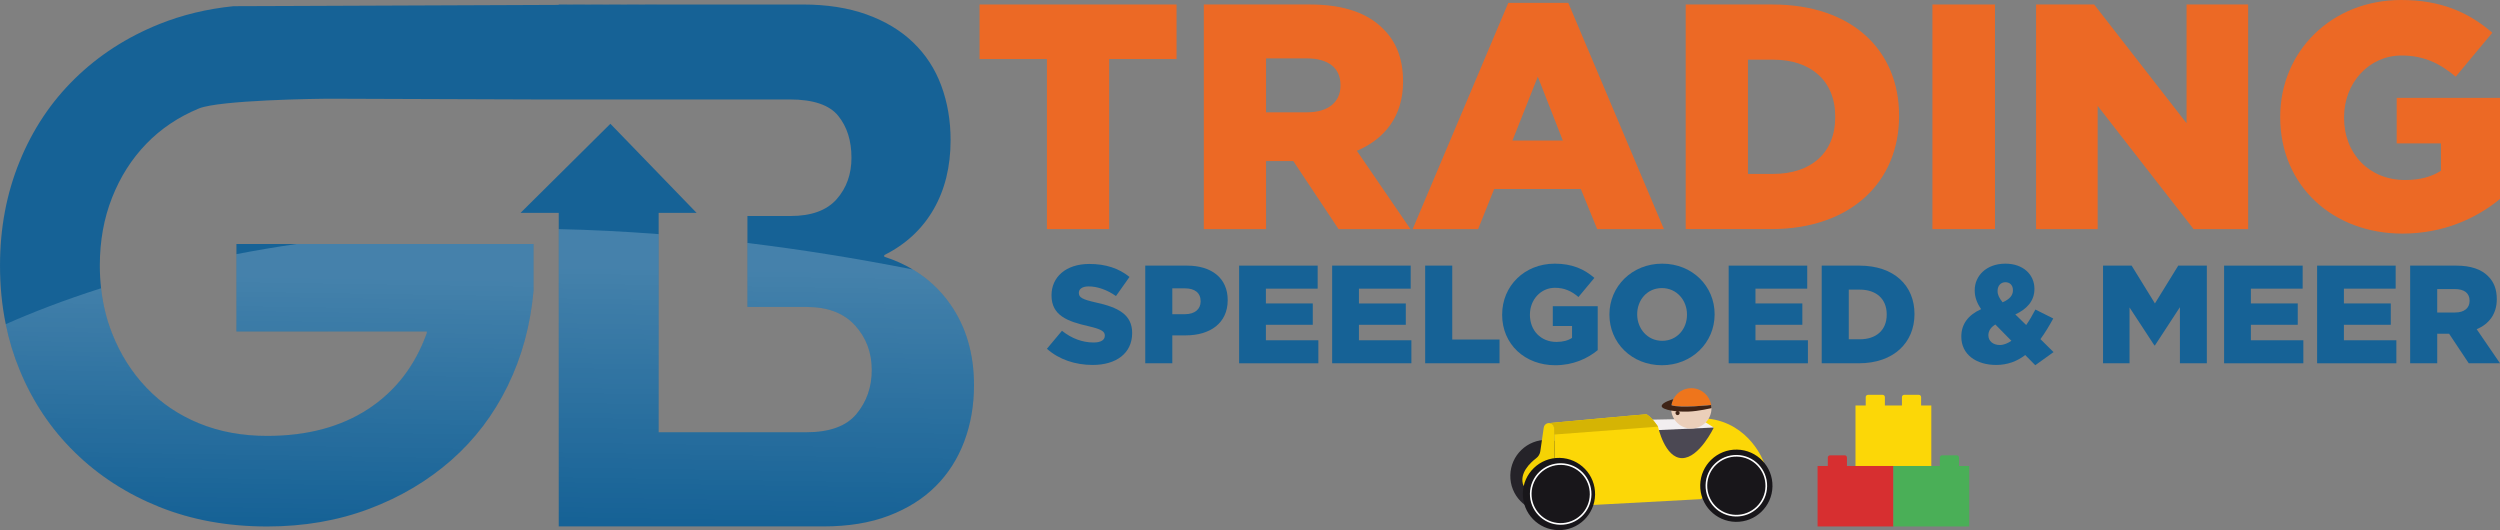 <svg xmlns="http://www.w3.org/2000/svg" xmlns:xlink="http://www.w3.org/1999/xlink" viewBox="0 0 422.456 89.585">
<rect x="0" y="0" width="422.456" height="89.585" fill="#808080" stroke="none"/>
<defs>
    <style>.cls-1{fill:url(#linear-gradient-2);}.cls-2{fill:#ebcfba;}.cls-3{fill:#4b4853;}.cls-4{fill:#fff;}.cls-5{fill:#252329;}.cls-6{fill:#f5d204;}.cls-7{fill:#d5b404;}.cls-8{fill:#d72f30;}.cls-9{fill:#ec6925;}.cls-10{fill:#166296;}.cls-11{fill:#fcd707;}.cls-12{fill:#18161a;}.cls-13{fill:#f2eeef;}.cls-14{fill:#4aaf57;}.cls-15{fill:url(#linear-gradient);}.cls-16{fill:#ee751c;}.cls-17{fill:#3e2316;}
    </style>
    <linearGradient id="linear-gradient" x1="45.649" y1="46.55" x2="44.997" y2="87.844" gradientUnits="userSpaceOnUse"><stop offset="0" stop-color="#fff" stop-opacity=".2"/>
<stop offset="1" stop-color="#fff" stop-opacity="0"/>
</linearGradient>
    <linearGradient id="linear-gradient-2" x1="129.605" y1="45.516" x2="128.929" y2="88.334" xlink:href="#linear-gradient"/>
</defs>
<path class="cls-10" d="M94.417,.759v.063l16.883-.063h-16.883Z"/>
<path class="cls-10" d="M164.587,65.085c0,3.424-.549,6.589-1.645,9.511-1.105,2.922-2.703,5.445-4.818,7.552-2.107,2.115-4.747,3.776-7.912,4.99-3.165,1.214-6.855,1.817-11.078,1.817h-44.717V35.974h-6.455l15.182-15.057,14.572,15.057h-6.416v37.071h24.936c3.956,0,6.792-1.034,8.5-3.102,1.715-2.068,2.577-4.536,2.577-7.419,0-2.961-.948-5.484-2.836-7.552-1.896-2.068-4.599-3.102-8.116-3.102h-10.059v-15.371h7.294c3.518,0,6.111-.948,7.779-2.836,1.669-1.888,2.507-4.223,2.507-7.012,0-2.875-.744-5.233-2.24-7.082-1.496-1.841-4.223-2.765-8.179-2.765h-42.978l-34.376-.125c-2.491-.008-19.053,.227-22.507,1.653-3.463,1.434-6.424,3.424-8.884,5.97-2.468,2.554-4.395,5.578-5.774,9.08-1.387,3.502-2.076,7.333-2.076,11.485,0,1.308,.07,2.593,.212,3.847,.298,2.695,.917,5.241,1.864,7.63,1.379,3.502,3.306,6.549,5.774,9.143,2.46,2.593,5.421,4.606,8.884,6.032,3.455,1.426,7.301,2.139,11.54,2.139,6.745,0,12.433-1.512,17.063-4.536,4.622-3.024,7.928-7.309,9.918-12.84v-.266H39.954v-14.783h50.201v7.912c-.517,5.797-1.966,11.132-4.348,16.021-2.382,4.889-5.555,9.08-9.534,12.582-3.98,3.502-8.602,6.244-13.874,8.234-5.28,1.99-11.03,2.985-17.258,2.985-6.659,0-12.73-1.105-18.222-3.306-5.492-2.209-10.247-5.272-14.266-9.213-4.027-3.933-7.137-8.578-9.338-13.945-1.018-2.467-1.802-5.037-2.342-7.724-.65-3.149-.971-6.455-.971-9.91,0-6.314,1.104-12.174,3.314-17.58,2.201-5.406,5.312-10.075,9.338-14.007,4.019-3.933,8.774-7.004,14.266-9.213,3.886-1.559,8.069-2.57,12.542-3.024h.008l10.78-.039,44.169-.18,16.883-.063h24.403c4.042,0,7.63,.564,10.748,1.684,3.126,1.128,5.743,2.695,7.85,4.724,2.107,2.021,3.698,4.45,4.747,7.278,1.058,2.836,1.583,5.915,1.583,9.236,0,4.497-.972,8.414-2.899,11.736-1.935,3.33-4.708,5.891-8.312,7.685v.274c1.755,.564,3.361,1.285,4.834,2.162,2.515,1.496,4.622,3.447,6.314,5.86,2.679,3.823,4.019,8.382,4.019,13.686Z"/>
<path class="cls-15" d="M90.155,41.23v7.912c-.517,5.797-1.966,11.132-4.348,16.021-2.382,4.889-5.555,9.08-9.534,12.582-3.98,3.502-8.602,6.244-13.874,8.234-5.28,1.99-11.03,2.985-17.258,2.985-6.659,0-12.73-1.105-18.222-3.306-5.492-2.209-10.247-5.272-14.266-9.213-4.027-3.933-7.137-8.578-9.338-13.945-1.018-2.467-1.802-5.037-2.342-7.724,4.45-1.966,9.816-4.058,16.107-6.064,.298,2.695,.917,5.241,1.864,7.63,1.379,3.502,3.306,6.549,5.774,9.143,2.46,2.593,5.421,4.606,8.884,6.032,3.455,1.426,7.301,2.139,11.54,2.139,6.745,0,12.433-1.512,17.063-4.536,4.622-3.024,7.928-7.309,9.918-12.84v-.266H39.954v-13.067c3.243-.627,6.635-1.207,10.176-1.716h40.025Z"/>
<path class="cls-1" d="M164.587,65.085c0,3.424-.549,6.589-1.645,9.511-1.105,2.922-2.703,5.445-4.818,7.552-2.107,2.115-4.747,3.776-7.912,4.99-3.165,1.214-6.855,1.817-11.078,1.817h-44.717V38.716c5.421,.118,11.046,.399,16.883,.846v33.483h24.936c3.956,0,6.792-1.034,8.5-3.102,1.715-2.068,2.577-4.536,2.577-7.419,0-2.961-.948-5.484-2.836-7.552-1.896-2.068-4.599-3.102-8.116-3.102h-10.059v-10.811c8.884,1.081,18.199,2.554,27.952,4.481,2.515,1.496,4.622,3.447,6.314,5.86,2.679,3.823,4.019,8.382,4.019,13.686Z"/>
<path class="cls-9" d="M176.91,9.977h-11.387V.759h33.292V9.977h-11.387v28.737h-10.518V9.977Z"/>
<path class="cls-9" d="M203.421,.759h17.947c5.803,0,9.815,1.518,12.363,4.121,2.222,2.169,3.361,5.097,3.361,8.838v.109c0,5.801-3.09,9.651-7.807,11.657l9.054,13.23h-12.145l-7.645-11.495h-4.609v11.495h-10.519V.759Zm17.459,18.218c3.578,0,5.639-1.735,5.639-4.5v-.108c0-2.982-2.169-4.501-5.693-4.501h-6.886v9.109h6.94Z"/>
<path class="cls-9" d="M254.874,.488h10.139l16.158,38.226h-11.277l-2.765-6.778h-14.64l-2.711,6.778h-11.062L254.874,.488Zm9.217,23.261l-4.23-10.79-4.283,10.79h8.512Z"/>
<path class="cls-9" d="M284.854,.759h14.639c13.556,0,21.418,7.807,21.418,18.76v.109c0,10.952-7.97,19.086-21.634,19.086h-14.423V.759Zm14.803,28.628c6.289,0,10.464-3.47,10.464-9.597v-.108c0-6.073-4.175-9.597-10.464-9.597h-4.284V29.388h4.284Z"/>
<path class="cls-9" d="M326.546,.759h10.574V38.714h-10.574V.759Z"/>
<path class="cls-9" d="M344.058,.759h9.814l15.615,20.062V.759h10.41V38.714h-9.216l-16.212-20.821v20.821h-10.41V.759Z"/>
<path class="cls-9" d="M385.316,19.845v-.109c0-11.061,8.675-19.736,20.441-19.736,6.669,0,11.385,2.06,15.398,5.53l-6.181,7.428c-2.711-2.277-5.422-3.579-9.164-3.579-5.476,0-9.704,4.609-9.704,10.41v.109c0,6.127,4.283,10.519,10.301,10.519,2.548,0,4.501-.542,6.073-1.573v-4.608h-7.482v-7.699h17.459v17.08c-4.013,3.307-9.596,5.856-16.482,5.856-11.821,0-20.658-8.133-20.658-19.628Z"/>
<path class="cls-10" d="M176.91,58.936l2.545-3.041c1.627,1.297,3.442,1.98,5.351,1.98,1.226,0,1.886-.424,1.886-1.132v-.047c0-.684-.541-1.061-2.781-1.579-3.513-.802-6.224-1.792-6.224-5.187v-.047c0-3.064,2.429-5.281,6.389-5.281,2.805,0,4.997,.754,6.79,2.193l-2.288,3.23c-1.509-1.061-3.159-1.627-4.62-1.627-1.109,0-1.651,.471-1.651,1.061v.047c0,.754,.566,1.085,2.853,1.603,3.795,.825,6.153,2.051,6.153,5.14v.047c0,3.371-2.665,5.375-6.672,5.375-2.924,0-5.705-.919-7.732-2.735Z"/>
<path class="cls-10" d="M193.526,44.886h7.072c4.174,0,6.861,2.145,6.861,5.799v.047c0,3.89-2.995,5.941-7.096,5.941h-2.263v4.715h-4.574v-16.502Zm6.742,8.204c1.627,0,2.617-.849,2.617-2.145v-.048c0-1.414-.99-2.169-2.64-2.169h-2.145v4.361h2.168Z"/>
<path class="cls-10" d="M209.388,44.886h13.274v3.89h-8.747v2.499h7.921v3.607h-7.921v2.617h8.864v3.89h-13.391v-16.502Z"/>
<path class="cls-10" d="M225.108,44.886h13.274v3.89h-8.747v2.499h7.921v3.607h-7.921v2.617h8.864v3.89h-13.39v-16.502Z"/>
<path class="cls-10" d="M240.829,44.886h4.574v12.495h7.992v4.007h-12.566v-16.502Z"/>
<path class="cls-10" d="M253.839,53.184v-.048c0-4.809,3.772-8.581,8.887-8.581,2.9,0,4.951,.896,6.696,2.404l-2.688,3.23c-1.179-.991-2.357-1.556-3.984-1.556-2.381,0-4.22,2.004-4.22,4.526v.047c0,2.664,1.862,4.573,4.479,4.573,1.107,0,1.957-.235,2.64-.684v-2.003h-3.254v-3.348h7.591v7.426c-1.745,1.438-4.173,2.547-7.167,2.547-5.14,0-8.982-3.536-8.982-8.534Z"/>
<path class="cls-10" d="M271.964,53.184v-.048c0-4.738,3.819-8.581,8.912-8.581s8.864,3.795,8.864,8.534v.047c0,4.739-3.82,8.582-8.912,8.582s-8.864-3.796-8.864-8.534Zm13.108,0v-.048c0-2.38-1.72-4.455-4.244-4.455-2.498,0-4.172,2.027-4.172,4.408v.047c0,2.381,1.72,4.456,4.22,4.456,2.522,0,4.197-2.027,4.197-4.408Z"/>
<path class="cls-10" d="M292.116,44.886h13.273v3.89h-8.746v2.499h7.921v3.607h-7.921v2.617h8.864v3.89h-13.391v-16.502Z"/>
<path class="cls-10" d="M307.836,44.886h6.366c5.893,0,9.312,3.395,9.312,8.157v.047c0,4.762-3.465,8.298-9.407,8.298h-6.271v-16.502Zm6.437,12.448c2.734,0,4.549-1.509,4.549-4.173v-.047c0-2.64-1.815-4.173-4.549-4.173h-1.863v8.393h1.863Z"/>
<path class="cls-10" d="M342.226,59.997c-1.391,1.06-2.994,1.674-4.904,1.674-3.372,0-5.894-1.768-5.894-4.763v-.047c0-2.051,1.108-3.607,3.347-4.621-.754-1.084-1.084-2.098-1.084-3.159v-.048c0-2.404,1.957-4.479,5.187-4.479,2.993,0,4.903,1.839,4.903,4.243v.047c0,2.027-1.297,3.395-3.23,4.29l1.839,1.792c.543-.778,1.061-1.674,1.556-2.617l3.018,1.509c-.684,1.25-1.391,2.429-2.168,3.489l2.216,2.193-3.088,2.216-1.697-1.721Zm-2.334-2.405l-2.711-2.758c-.826,.495-1.179,1.132-1.179,1.792v.047c0,.967,.802,1.627,1.933,1.627,.659,0,1.32-.283,1.957-.708Zm.259-8.534v-.047c0-.801-.518-1.32-1.273-1.32-.779,0-1.32,.59-1.32,1.462v.047c0,.637,.282,1.179,.848,1.886,1.179-.518,1.745-1.155,1.745-2.027Z"/>
<path class="cls-10" d="M355.376,44.886h4.833l3.936,6.389,3.938-6.389h4.833v16.502h-4.549v-9.477l-4.221,6.459h-.094l-4.197-6.412v9.43h-4.479v-16.502Z"/>
<path class="cls-10" d="M375.833,44.886h13.274v3.89h-8.747v2.499h7.921v3.607h-7.921v2.617h8.864v3.89h-13.391v-16.502Z"/>
<path class="cls-10" d="M391.553,44.886h13.272v3.89h-8.746v2.499h7.921v3.607h-7.921v2.617h8.864v3.89h-13.39v-16.502Z"/>
<path class="cls-10" d="M407.274,44.886h7.803c2.522,0,4.267,.66,5.376,1.792,.966,.943,1.461,2.216,1.461,3.843v.047c0,2.522-1.343,4.196-3.395,5.068l3.938,5.752h-5.281l-3.324-4.998h-2.004v4.998h-4.574v-16.502Zm7.591,7.921c1.556,0,2.452-.754,2.452-1.956v-.047c0-1.297-.943-1.957-2.475-1.957h-2.995v3.961h3.018Z"/>
<rect class="cls-8" x="307.138" y="78.742" width="12.814" height="10.221"/>
<path class="cls-8" d="M312.103,79.25h-3.238v-1.929c0-.211,.171-.382,.382-.382h2.475c.21,0,.381,.171,.381,.382v1.929Z"/>
<path class="cls-8" d="M318.224,79.25h-3.238v-1.929c0-.211,.171-.382,.382-.382h2.475c.211,0,.381,.171,.381,.382v1.929Z"/>
<rect class="cls-14" x="319.952" y="78.742" width="12.814" height="10.221"/>
<path class="cls-14" d="M324.917,79.25h-3.238v-1.929c0-.211,.171-.382,.382-.382h2.475c.211,0,.381,.171,.381,.382v1.929Z"/>
<path class="cls-14" d="M331.038,79.25h-3.238v-1.929c0-.211,.171-.382,.381-.382h2.475c.21,0,.381,.171,.381,.382v1.929Z"/>
<rect class="cls-11" x="313.545" y="68.521" width="12.813" height="10.221"/>
<path class="cls-11" d="M318.511,69.029h-3.238v-1.929c0-.211,.171-.381,.381-.381h2.475c.211,0,.382,.171,.382,.381v1.929Z"/>
<path class="cls-11" d="M324.631,69.029h-3.238v-1.929c0-.211,.171-.381,.382-.381h2.475c.211,0,.382,.171,.382,.381v1.929Z"/>
<polygon class="cls-13" points="288.554 70.729 279.041 70.918 280.562 73.429 283.958 73.429 289.972 72.687 289.718 71.674 288.554 70.729"/>
<polygon class="cls-3" points="289.608 72.244 280.323 72.672 279.682 75.918 284.094 79.456 289.374 75.899 291.323 73.838 290.458 72.261 289.608 72.244"/>
<path class="cls-5" d="M267.426,80.551c-.066,3.372-2.852,6.052-6.224,5.986-3.372-.066-6.052-2.852-5.986-6.224,.066-3.372,2.852-6.052,6.224-5.986,3.372,.066,6.052,2.852,5.986,6.224Z"/>
<path class="cls-11" d="M298.077,78.152l-10.709,6.198-18.317,.987-6.304-3.53-.698-.391,.655-4.09-.064-3.897-.018-1.072c-.008-.457-.356-.812-.778-.862h-.001v-.004s15.373-1.43,16.394-1.486c.984,.592,1.939,2.092,1.939,2.092,0,0,1.141,5.312,4.055,5.319,2.912,.006,5.378-5.173,5.378-5.173l-1.808-1.13,.753-.385c7.18,.763,9.523,7.423,9.523,7.423Z"/>
<polygon class="cls-11" points="262.049 81.416 262.704 77.326 262.747 81.807 262.049 81.416"/>
<path class="cls-6" d="M262.76,83.207s-3.683-.878-5.321-1.133c-.8-2.069,1.14-3.876,2.159-4.65,.372-.282,.62-.697,.687-1.158l.583-4.021c.05-.352,.31-.641,.657-.728,.079-.019,.157-.029,.234-.028,.459,.009,.854,.38,.863,.868l.082,4.969,.056,5.881Z"/>
<path class="cls-7" d="M280.175,72.099l-17.534,1.331-.018-1.072c-.008-.457-.356-.812-.778-.862h-.001v-.004s15.373-1.43,16.394-1.486c.984,.592,1.939,2.092,1.939,2.092Z"/>
<path class="cls-16" d="M289.162,68.44s-5.291,.573-6.731,.032c0-.001,0-.003,.002-.004,.006-.045,.014-.088,.023-.131,.008-.04,.016-.079,.025-.117,.033-.142,.075-.279,.125-.414,.009-.025,.019-.051,.029-.076,.035-.087,.075-.173,.117-.256,.002-.003,.003-.006,.003-.008,.001-.001,.002-.004,.003-.006,.574-1.129,1.756-1.891,3.107-1.864,1.669,.032,3.033,1.256,3.297,2.844Z"/>
<path class="cls-2" d="M289.209,69.07c-.037,1.884-1.593,3.38-3.476,3.344-1.731-.034-3.136-1.352-3.32-3.029-.018-.147-.025-.295-.022-.447,.003-.158,.017-.314,.041-.466,1.44,.541,6.731-.032,6.731-.032,.008,.043,.014,.087,.02,.132,.006,.051,.012,.099,.015,.15,.003,.042,.007,.084,.007,.127,.002,.041,.003,.081,.003,.123,.002,.034,.002,.066,0,.099Z"/>
<path class="cls-17" d="M289.208,68.971c-.102,.019-2.242,.527-3.892,.579-.784,.025-1.95,.009-2.904-.166-.905-.166-1.616-.43-1.618-.754-.004-.665,1.964-1.172,1.964-1.172,0,0-.001,.001-.003,.006,0,.003-.002,.006-.003,.008-.042,.083-.081,.169-.117,.256-.01,.025-.021,.051-.029,.076-.05,.135-.092,.272-.125,.414-.009,.038-.017,.077-.025,.117-.009,.043-.017,.086-.023,.131-.001,.001-.001,.003-.002,.004,1.44,.541,6.731-.032,6.731-.032,.008,.043,.014,.087,.02,.132,.006,.051,.012,.099,.015,.15,.003,.042,.007,.084,.007,.127,.002,.041,.003,.081,.003,.123Z"/>
<path class="cls-17" d="M283.834,69.8c-.004,.195-.165,.35-.36,.346s-.35-.165-.346-.36c.004-.195,.165-.35,.36-.346,.195,.004,.35,.165,.346,.36Z"/>
<path class="cls-12" d="M299.517,82.199c-.066,3.372-2.852,6.052-6.224,5.986-3.372-.066-6.052-2.852-5.986-6.224,.066-3.372,2.852-6.052,6.224-5.986,3.372,.066,6.052,2.852,5.986,6.224Z"/>
<path class="cls-12" d="M269.541,83.598c-.066,3.372-2.852,6.052-6.224,5.986s-6.052-2.852-5.986-6.224c.066-3.372,2.852-6.052,6.224-5.986,3.372,.066,6.052,2.852,5.986,6.224Z"/>
<path class="cls-4" d="M268.787,83.577l-.14-.003c-.027,1.359-.601,2.578-1.509,3.451-.908,.873-2.148,1.4-3.507,1.373-1.359-.027-2.578-.601-3.451-1.509-.873-.908-1.4-2.148-1.373-3.507,.026-1.359,.601-2.578,1.509-3.451,.908-.873,2.148-1.4,3.507-1.373,1.359,.027,2.578,.601,3.451,1.509,.873,.908,1.4,2.148,1.374,3.507l.14,.003,.14,.003c.056-2.872-2.227-5.245-5.098-5.301-2.872-.056-5.245,2.227-5.301,5.098-.056,2.872,2.227,5.245,5.099,5.301,2.872,.056,5.245-2.227,5.301-5.099l-.14-.003Z"/>
<path class="cls-4" d="M298.472,82.178l-.14-.003c-.026,1.359-.601,2.578-1.509,3.451-.908,.873-2.148,1.4-3.507,1.373-1.359-.026-2.578-.601-3.451-1.509-.873-.908-1.4-2.148-1.373-3.507,.026-1.359,.601-2.578,1.509-3.451,.908-.873,2.148-1.4,3.507-1.373,1.359,.026,2.578,.601,3.451,1.509,.873,.908,1.4,2.148,1.373,3.507l.14,.003,.14,.003c.056-2.872-2.227-5.245-5.098-5.301-2.872-.056-5.245,2.227-5.301,5.099-.056,2.872,2.227,5.245,5.098,5.301,2.872,.056,5.245-2.227,5.301-5.098l-.14-.003Z"/>
</svg>